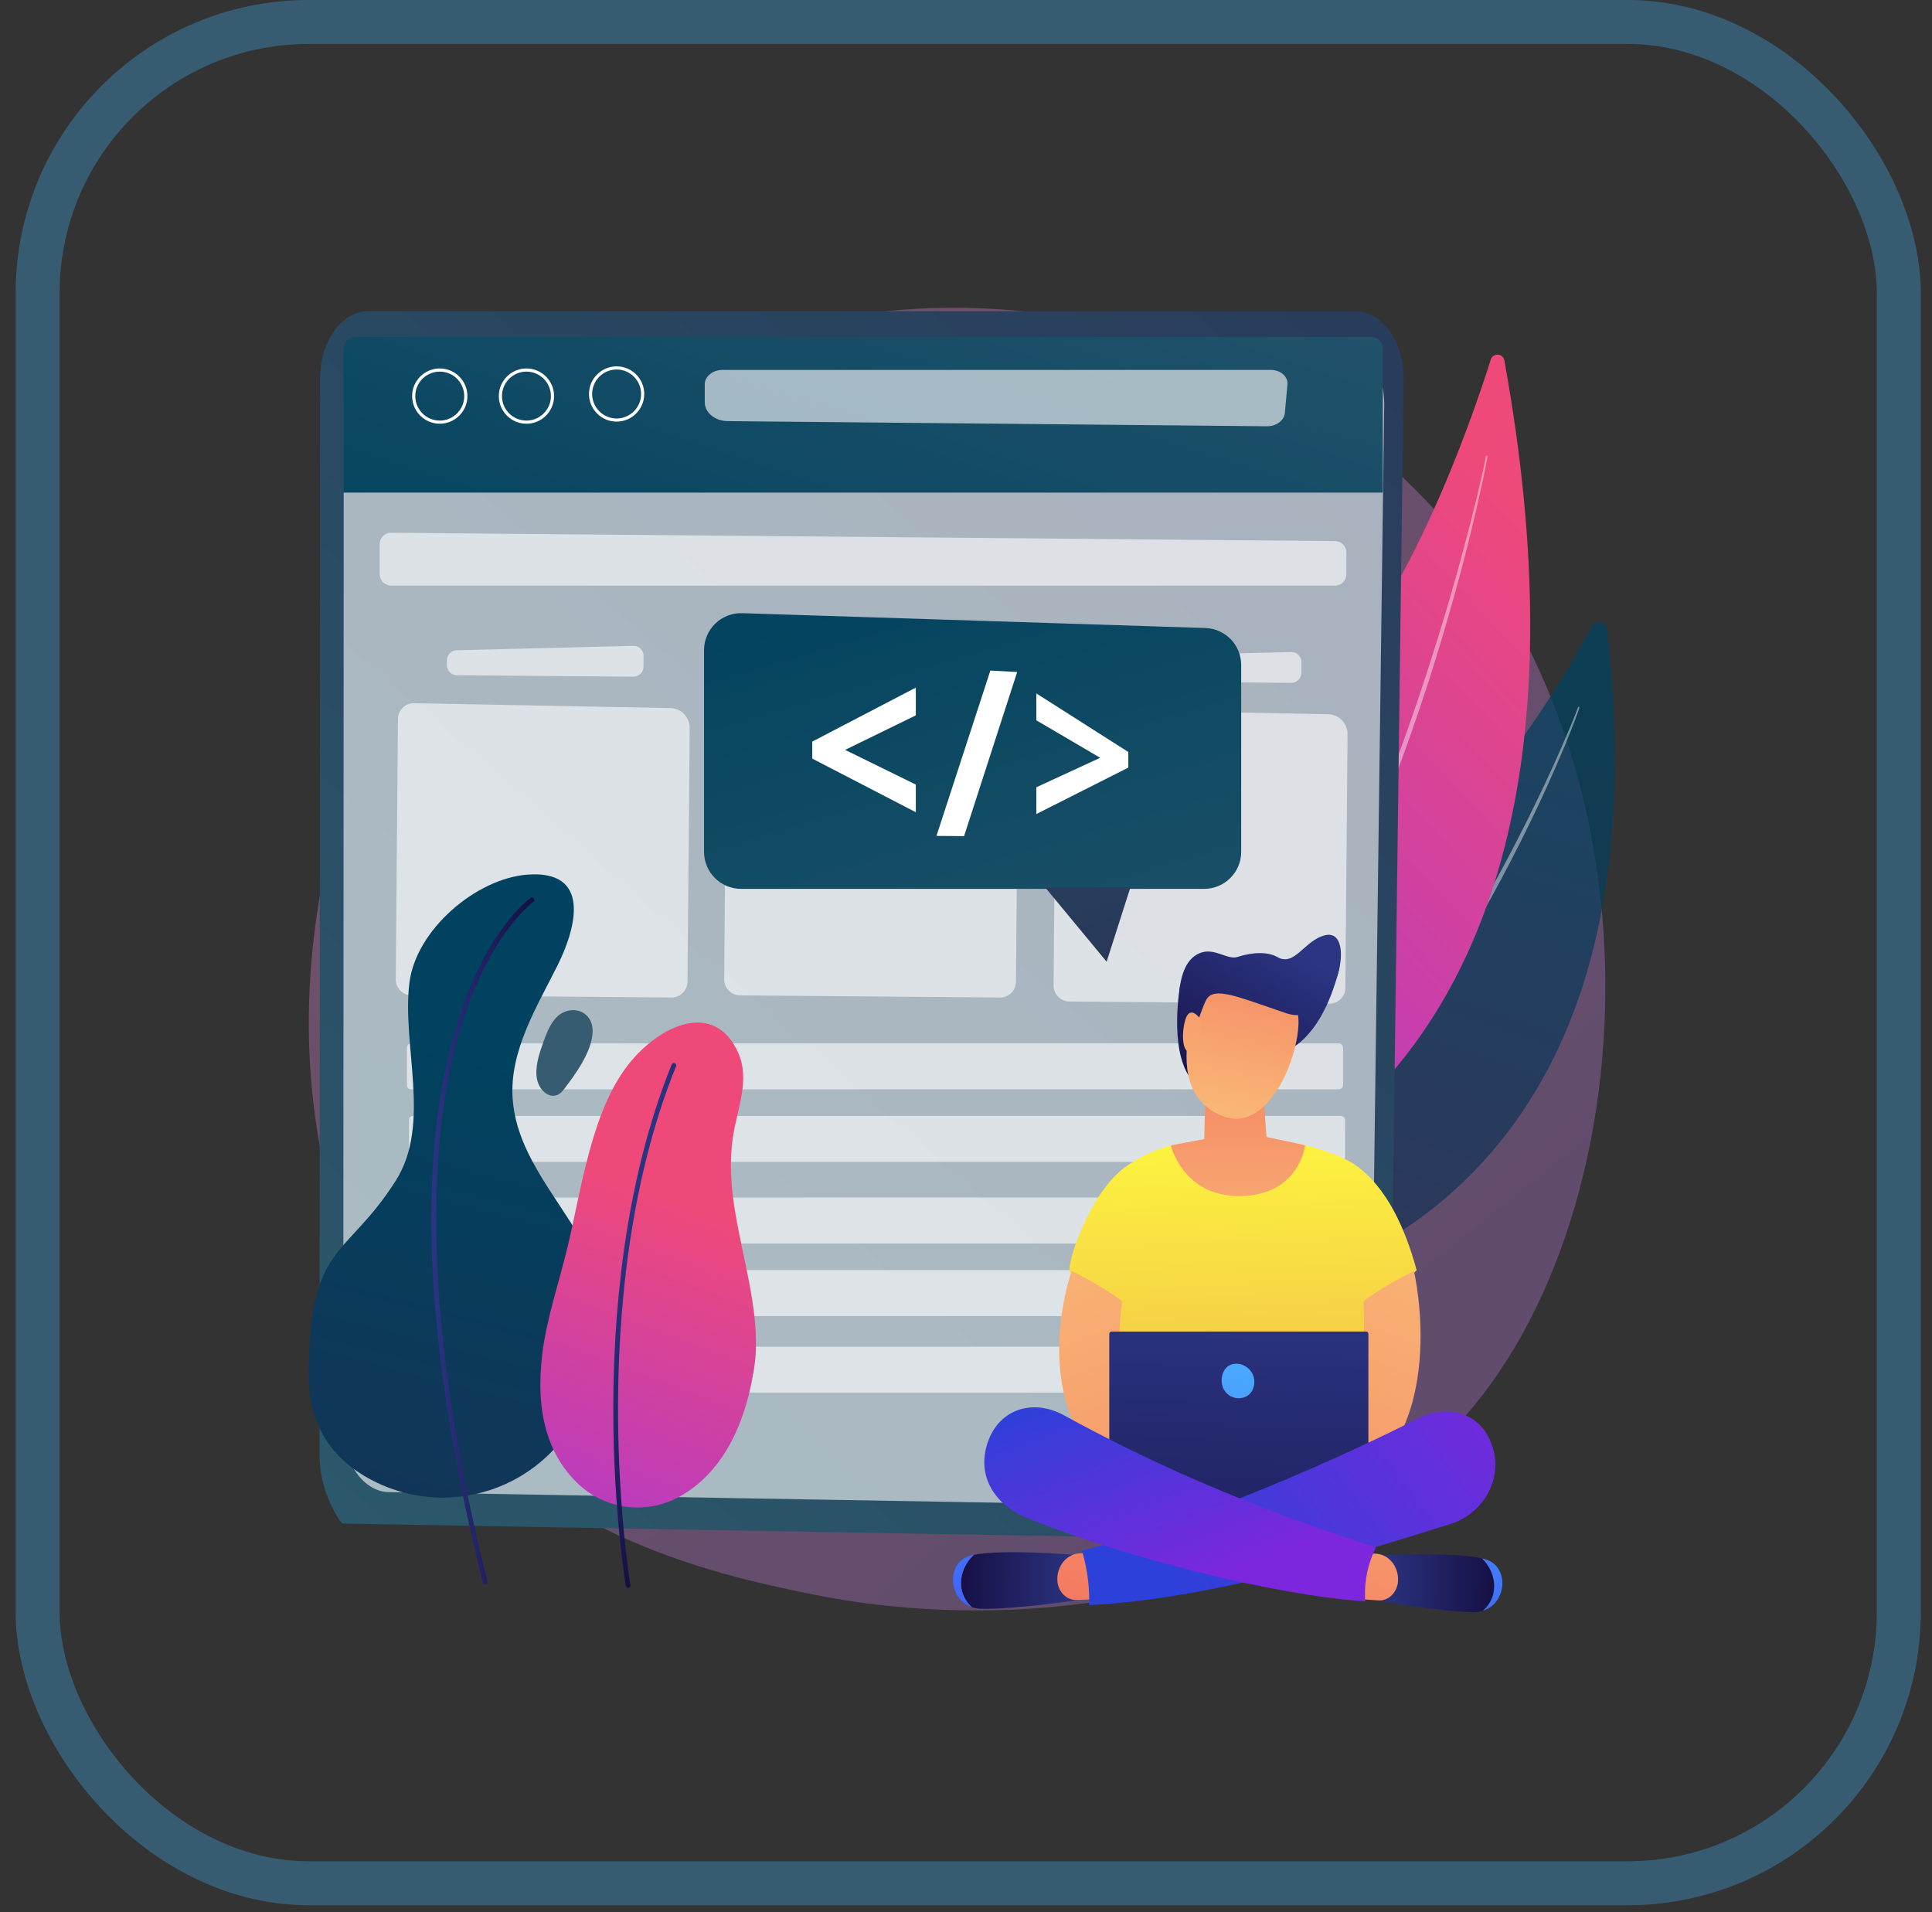 <svg width="98" height="97" viewBox="0 0 98 97" fill="none" xmlns="http://www.w3.org/2000/svg">
<rect x="0" y="0" width="98" height="97" fill="#333333" stroke="none"/>
<rect x="1.909" y="1.115" width="94.407" height="94.407" rx="13.752" stroke="#375C71" stroke-width="2.23"/>
<path opacity="0.3" d="M73.808 72.391C72.458 73.813 71.18 74.73 70.17 75.454C58.303 83.969 44.261 81.487 41.276 80.881C36.869 79.986 28.351 78.256 22.192 71.013C12.874 60.056 14.325 42.793 21.553 31.397C22.875 29.312 29.858 17.743 44.051 15.888C52.641 14.765 62.654 17.03 69.905 23.105C85.126 35.856 84.042 61.617 73.808 72.391Z" fill="url(#paint0_linear_3562_2922)"/>
<path opacity="0.74" d="M81.508 31.857C81.472 31.539 80.925 31.444 80.772 31.729C79.289 34.485 75.108 41.601 69.848 44.927C61.283 50.341 54.62 60.207 58.616 66.42C58.616 66.42 85.483 66.501 81.508 31.857Z" fill="url(#paint1_linear_3562_2922)"/>
<path opacity="0.43" d="M80.114 35.897C80.088 35.994 80.057 36.071 80.028 36.157L79.937 36.406C79.874 36.571 79.812 36.736 79.747 36.901C79.618 37.23 79.484 37.556 79.349 37.882C79.078 38.535 78.792 39.181 78.504 39.826C77.92 41.112 77.299 42.382 76.651 43.637C75.358 46.151 73.916 48.587 72.359 50.946C71.577 52.124 70.749 53.271 69.892 54.396L69.239 55.231C69.131 55.372 69.019 55.508 68.906 55.644L68.569 56.054L68.232 56.463C68.118 56.599 68 56.73 67.885 56.864C67.652 57.13 67.423 57.4 67.186 57.662C66.235 58.709 65.237 59.713 64.2 60.675C63.667 61.14 63.143 61.615 62.586 62.051C62.045 62.507 61.467 62.915 60.901 63.337C60.883 63.35 60.858 63.346 60.845 63.329C60.832 63.311 60.835 63.286 60.853 63.273L60.854 63.272C61.977 62.42 63.057 61.514 64.087 60.553C65.109 59.583 66.091 58.573 67.025 57.519C67.954 56.46 68.854 55.376 69.706 54.254C70.556 53.131 71.371 51.981 72.158 50.812C72.939 49.639 73.689 48.446 74.408 47.234L74.941 46.321L75.461 45.401C75.803 44.785 76.144 44.168 76.473 43.544C77.133 42.299 77.762 41.036 78.363 39.761C78.661 39.122 78.957 38.482 79.237 37.835C79.378 37.512 79.516 37.188 79.652 36.862C79.72 36.7 79.785 36.536 79.852 36.373L79.948 36.127C79.978 36.046 80.012 35.959 80.035 35.886L80.038 35.876C80.044 35.855 80.066 35.843 80.087 35.849C80.108 35.855 80.119 35.877 80.114 35.897Z" fill="white"/>
<path d="M76.308 18.279C76.242 17.916 75.732 17.882 75.621 18.235C74.543 21.639 71.439 30.476 66.959 35.073C59.665 42.557 54.566 54.931 58.862 61.57C58.862 61.57 83.486 57.873 76.308 18.279Z" fill="url(#paint2_linear_3562_2922)"/>
<path opacity="0.43" d="M75.447 23.159C75.434 23.266 75.414 23.359 75.397 23.458L75.341 23.748L75.222 24.328C75.14 24.715 75.055 25.1 74.968 25.485C74.792 26.254 74.607 27.022 74.414 27.787C74.027 29.317 73.6 30.838 73.15 32.351C72.701 33.864 72.213 35.366 71.694 36.858L71.5 37.417L71.299 37.974C71.163 38.345 71.034 38.718 70.892 39.087L70.475 40.195L70.04 41.297C68.866 44.229 67.537 47.102 66.01 49.869C65.917 50.044 65.818 50.215 65.719 50.385L65.421 50.898L65.124 51.41C65.023 51.58 64.917 51.747 64.814 51.915C64.604 52.25 64.402 52.59 64.186 52.921L63.533 53.91C62.637 55.211 61.684 56.474 60.647 57.666C60.633 57.683 60.608 57.684 60.591 57.67C60.575 57.656 60.572 57.631 60.586 57.614L60.587 57.614C61.591 56.4 62.525 55.129 63.396 53.818L64.037 52.825C64.248 52.494 64.446 52.153 64.651 51.817C64.752 51.648 64.856 51.481 64.955 51.311L65.246 50.797L65.537 50.283C65.635 50.112 65.731 49.941 65.822 49.766L66.379 48.725C66.563 48.377 66.737 48.023 66.917 47.673C67.005 47.497 67.096 47.322 67.183 47.145L67.438 46.613L67.694 46.081C67.78 45.904 67.865 45.726 67.945 45.546C68.611 44.119 69.221 42.665 69.816 41.207C70.995 38.285 72.024 35.303 72.958 32.292C73.422 30.786 73.858 29.271 74.264 27.748C74.468 26.987 74.666 26.224 74.853 25.458C74.946 25.075 75.038 24.692 75.125 24.307L75.254 23.73L75.314 23.442C75.333 23.346 75.354 23.246 75.367 23.157L75.368 23.149C75.371 23.127 75.392 23.112 75.413 23.115C75.435 23.118 75.45 23.138 75.447 23.159Z" fill="white"/>
<path d="M18.676 15.784H68.757C70.123 15.784 71.223 17.35 71.198 19.258L70.493 73.568C70.46 76.124 68.956 78.162 65.878 78.13L17.373 77.279C17.286 77.256 16.211 75.734 16.212 73.865L16.235 19.194C16.236 17.311 17.329 15.784 18.676 15.784Z" fill="url(#paint3_linear_3562_2922)"/>
<path opacity="0.6" d="M19.78 17.255H67.87C69.181 17.255 70.237 18.742 70.214 20.556L69.537 72.157C69.505 74.586 68.061 76.523 66.305 76.493L19.729 75.684C18.445 75.662 17.413 74.216 17.414 72.44L17.436 20.495C17.437 18.705 18.486 17.255 19.78 17.255Z" fill="white"/>
<path d="M70.141 24.985H17.414V17.706C17.414 17.367 17.688 17.093 18.026 17.093H69.563C69.882 17.093 70.141 17.352 70.141 17.671V24.985Z" fill="url(#paint4_linear_3562_2922)"/>
<path opacity="0.61" d="M64.267 21.621L36.913 21.361C36.268 21.355 35.749 20.929 35.749 20.406L35.749 19.494C35.749 19.09 36.152 18.763 36.65 18.763H64.464C64.954 18.763 65.341 19.101 65.305 19.498L65.174 20.945C65.139 21.329 64.742 21.625 64.267 21.621Z" fill="white"/>
<path opacity="0.6" d="M67.718 29.702H19.835C19.517 29.702 19.26 29.445 19.26 29.129V27.596C19.26 27.277 19.52 27.02 19.84 27.023L67.724 27.445C68.039 27.447 68.294 27.703 68.294 28.018V29.129C68.294 29.445 68.036 29.702 67.718 29.702Z" fill="white"/>
<path d="M31.278 21.385C30.505 21.385 29.876 20.757 29.876 19.984C29.876 19.211 30.505 18.582 31.278 18.582C32.051 18.582 32.679 19.211 32.679 19.984C32.679 20.757 32.051 21.385 31.278 21.385ZM31.278 18.742C30.593 18.742 30.036 19.299 30.036 19.984C30.036 20.668 30.593 21.226 31.278 21.226C31.962 21.226 32.52 20.668 32.52 19.984C32.52 19.299 31.962 18.742 31.278 18.742Z" fill="white"/>
<path d="M26.703 21.493C25.931 21.493 25.302 20.864 25.302 20.091C25.302 19.318 25.931 18.689 26.703 18.689C27.477 18.689 28.105 19.318 28.105 20.091C28.105 20.864 27.476 21.493 26.703 21.493ZM26.703 18.849C26.019 18.849 25.462 19.406 25.462 20.091C25.462 20.776 26.019 21.333 26.703 21.333C27.388 21.333 27.945 20.776 27.945 20.091C27.945 19.406 27.388 18.849 26.703 18.849Z" fill="white"/>
<path d="M22.307 21.492C21.534 21.492 20.905 20.864 20.905 20.091C20.905 19.318 21.534 18.689 22.307 18.689C23.08 18.689 23.709 19.318 23.709 20.091C23.709 20.864 23.08 21.492 22.307 21.492ZM22.307 18.849C21.622 18.849 21.065 19.406 21.065 20.091C21.065 20.776 21.622 21.333 22.307 21.333C22.992 21.333 23.549 20.776 23.549 20.091C23.549 19.406 22.992 18.849 22.307 18.849Z" fill="white"/>
<path opacity="0.6" d="M48.789 34.323L39.834 34.249C39.553 34.246 39.328 34.017 39.33 33.736L39.332 33.487C39.334 33.212 39.554 32.99 39.828 32.983L48.786 32.761C49.073 32.754 49.309 32.986 49.306 33.273L49.302 33.819C49.299 34.1 49.07 34.325 48.789 34.323Z" fill="white"/>
<path opacity="0.6" d="M50.719 50.596L37.534 50.487C37.089 50.483 36.731 50.119 36.734 49.673L36.844 36.468C36.848 36.03 37.199 35.675 37.637 35.668L50.657 35.915C51.208 35.925 51.648 36.378 51.644 36.929L51.533 49.796C51.529 50.242 51.165 50.6 50.719 50.596Z" fill="white"/>
<path opacity="0.6" d="M32.129 34.323L23.174 34.249C22.893 34.246 22.668 34.017 22.67 33.736L22.672 33.487C22.674 33.212 22.893 32.99 23.168 32.983L32.126 32.761C32.413 32.754 32.648 32.986 32.646 33.273L32.642 33.819C32.639 34.1 32.41 34.325 32.129 34.323Z" fill="white"/>
<path opacity="0.6" d="M34.059 50.596L20.874 50.487C20.429 50.483 20.07 50.119 20.074 49.673L20.184 36.468C20.188 36.03 20.539 35.675 20.977 35.668L33.997 35.915C34.548 35.925 34.988 36.378 34.984 36.929L34.873 49.796C34.869 50.242 34.505 50.6 34.059 50.596Z" fill="white"/>
<path opacity="0.6" d="M65.499 34.635L56.544 34.561C56.263 34.558 56.038 34.329 56.04 34.048L56.042 33.799C56.044 33.525 56.264 33.302 56.538 33.295L65.496 33.074C65.783 33.066 66.019 33.298 66.016 33.586L66.012 34.131C66.009 34.412 65.78 34.638 65.499 34.635Z" fill="white"/>
<path opacity="0.6" d="M67.429 50.909L54.244 50.799C53.799 50.795 53.441 50.431 53.444 49.986L53.554 36.78C53.558 36.343 53.909 35.988 54.347 35.98L67.367 36.227C67.918 36.238 68.358 36.69 68.354 37.242L68.243 50.109C68.239 50.554 67.875 50.912 67.429 50.909Z" fill="white"/>
<path opacity="0.6" d="M67.913 55.255H20.854C20.737 55.255 20.642 55.159 20.642 55.042V53.136C20.642 53.018 20.737 52.923 20.854 52.923H67.913C68.03 52.923 68.125 53.018 68.125 53.136V55.042C68.125 55.159 68.03 55.255 67.913 55.255Z" fill="white"/>
<path opacity="0.6" d="M68.016 58.934H20.957C20.84 58.934 20.745 58.839 20.745 58.722V56.815C20.745 56.698 20.84 56.603 20.957 56.603H68.016C68.134 56.603 68.229 56.698 68.229 56.815V58.722C68.229 58.839 68.134 58.934 68.016 58.934Z" fill="white"/>
<path opacity="0.6" d="M67.667 63.074H20.608C20.491 63.074 20.395 62.979 20.395 62.862V60.955C20.395 60.838 20.491 60.743 20.608 60.743H67.667C67.784 60.743 67.879 60.838 67.879 60.955V62.862C67.879 62.979 67.784 63.074 67.667 63.074Z" fill="white"/>
<path opacity="0.6" d="M67.771 66.754H20.712C20.595 66.754 20.5 66.659 20.5 66.541V64.635C20.5 64.517 20.595 64.422 20.712 64.422H67.771C67.888 64.422 67.984 64.517 67.984 64.635V66.541C67.984 66.659 67.888 66.754 67.771 66.754Z" fill="white"/>
<path opacity="0.6" d="M67.667 70.637H20.608C20.491 70.637 20.395 70.542 20.395 70.425V68.518C20.395 68.401 20.491 68.306 20.608 68.306H67.667C67.784 68.306 67.879 68.401 67.879 68.518V70.425C67.879 70.542 67.784 70.637 67.667 70.637Z" fill="white"/>
<path d="M60.707 49.336C60.68 49.387 59.863 49.962 59.863 49.962C59.863 49.962 59.296 53.087 60.337 54.626C61.377 56.164 64.924 53.425 64.924 53.425C64.924 53.425 66.919 53.113 67.921 49.191C68.151 48.291 66.713 48.974 65.111 49.14C63.046 49.354 60.707 49.336 60.707 49.336Z" fill="url(#paint5_linear_3562_2922)"/>
<path d="M57.166 59.132C57.846 58.665 58.597 58.313 59.393 58.096C59.693 58.015 61.308 58.484 62.306 58.461C63.677 58.43 65.072 57.806 66.201 58.087C67.324 58.367 68.242 58.732 68.772 59.109C70.36 60.238 71.292 62.344 71.86 64.429C70.784 65.533 69.431 66.023 69.431 66.023L69.181 76.159L63.187 79.226L56.346 75.791L56.592 65.886C56.592 65.886 54.419 64.874 54.26 64.507C54.1 64.138 55.25 60.45 57.166 59.132Z" fill="url(#paint6_linear_3562_2922)"/>
<path d="M54.361 64.462C54.361 64.462 51.45 72.533 58.088 75.85C59.467 75.666 58.937 73.377 58.937 73.377C58.937 73.377 56.052 72.739 56.918 66.007C56.121 65.351 54.361 64.462 54.361 64.462Z" fill="url(#paint7_linear_3562_2922)"/>
<path d="M71.719 64.462C71.719 64.462 73.722 72.887 67.992 75.85C66.614 75.666 67.144 73.377 67.144 73.377C67.144 73.377 69.468 72.233 69.162 66.007C69.959 65.351 71.719 64.462 71.719 64.462Z" fill="url(#paint8_linear_3562_2922)"/>
<path d="M69.291 76.416H56.387C56.321 76.416 56.268 76.363 56.268 76.297V67.66C56.268 67.594 56.321 67.54 56.387 67.54H69.291C69.357 67.54 69.411 67.594 69.411 67.66V76.297C69.411 76.363 69.357 76.416 69.291 76.416Z" fill="url(#paint9_linear_3562_2922)"/>
<path d="M63.614 69.944C63.684 70.415 63.431 70.842 62.96 70.912C62.489 70.982 62.051 70.656 61.982 70.186C61.912 69.715 62.127 69.247 62.598 69.177C63.069 69.108 63.544 69.473 63.614 69.944Z" fill="url(#paint10_linear_3562_2922)"/>
<path d="M75.175 79.048C73.671 78.703 70.194 78.888 70.194 78.888L70.053 79.271L69.819 81.174C69.819 81.174 73.129 81.771 74.761 81.77C74.928 81.769 75.08 81.744 75.219 81.701C75.269 81.656 75.318 81.61 75.364 81.56C76.056 80.804 75.856 79.693 75.175 79.048Z" fill="url(#paint11_linear_3562_2922)"/>
<path d="M75.324 79.085C75.277 79.072 75.227 79.06 75.175 79.048C75.856 79.693 76.056 80.804 75.364 81.56C75.318 81.61 75.269 81.656 75.219 81.701C76.443 81.32 76.588 79.441 75.324 79.085Z" fill="url(#paint12_linear_3562_2922)"/>
<path d="M69.195 78.781L69.784 78.806C70.1 78.819 70.398 78.974 70.611 79.234C70.824 79.493 70.933 79.837 70.914 80.188C70.9 80.467 70.785 80.728 70.596 80.914C70.407 81.099 70.159 81.193 69.907 81.175L69.006 81.111L69.195 78.781Z" fill="url(#paint13_linear_3562_2922)"/>
<path d="M49.402 78.865C50.914 78.566 54.385 78.858 54.385 78.858L54.516 79.245L54.703 81.155C54.703 81.155 51.379 81.65 49.747 81.599C49.581 81.593 49.429 81.564 49.291 81.516C49.243 81.47 49.195 81.422 49.151 81.371C48.477 80.593 48.705 79.489 49.402 78.865Z" fill="url(#paint14_linear_3562_2922)"/>
<path d="M49.252 78.898C49.299 78.886 49.349 78.875 49.401 78.865C48.705 79.489 48.477 80.593 49.15 81.37C49.195 81.422 49.242 81.469 49.291 81.516C48.077 81.097 47.979 79.215 49.252 78.898Z" fill="url(#paint15_linear_3562_2922)"/>
<path d="M55.385 78.782L54.796 78.789C54.479 78.793 54.178 78.937 53.959 79.191C53.739 79.444 53.622 79.785 53.631 80.135C53.639 80.415 53.747 80.68 53.932 80.871C54.116 81.062 54.362 81.164 54.614 81.154L55.516 81.117L55.385 78.782Z" fill="url(#paint16_linear_3562_2922)"/>
<path d="M75.595 73.081C74.913 71.511 73.245 71.256 71.825 71.99C71.8 72.023 62.807 76.632 54.877 78.651C55.104 79.379 55.221 80.154 55.246 80.915C55.251 81.085 55.248 81.252 55.238 81.417C61.319 81.105 67.92 79.076 73.591 77.294C75.35 76.727 76.351 74.821 75.595 73.081Z" fill="url(#paint17_linear_3562_2922)"/>
<path d="M69.239 81.034C69.215 80.157 69.385 79.34 69.75 78.584C69.761 78.549 69.773 78.516 69.784 78.482C69.331 78.342 68.746 78.151 67.978 77.891C62.346 75.964 58.05 74.018 53.95 71.778C52.357 70.907 50.546 71.49 50.036 73.375C49.581 75.058 50.614 76.403 52.098 76.999C57.198 79.048 64.69 80.919 69.248 81.225C69.245 81.162 69.241 81.098 69.239 81.034Z" fill="url(#paint18_linear_3562_2922)"/>
<path d="M59.393 58.096C59.393 58.096 59.998 60.72 62.939 60.666C65.934 60.611 66.201 58.087 66.201 58.087L64.244 57.669L64.081 55.489L61.138 55.707L61.083 57.778L59.393 58.096Z" fill="url(#paint19_linear_3562_2922)"/>
<path d="M61.421 49.063C61.421 49.063 58.288 55.133 62.005 56.606C64.627 57.645 66.27 52.575 65.78 51.202C65.022 49.079 64.523 49.331 64.523 49.331L61.421 49.063Z" fill="url(#paint20_linear_3562_2922)"/>
<path d="M65.78 51.202C65.771 51.177 65.763 51.155 65.756 51.135C65.768 51.247 65.775 51.363 65.776 51.484C65.781 51.398 65.785 51.312 65.788 51.227C65.785 51.219 65.783 51.21 65.78 51.202Z" fill="white"/>
<path d="M65.756 51.135C65.752 51.093 65.747 51.052 65.741 51.012C65.902 51.281 65.592 50.655 65.756 51.135Z" fill="white"/>
<path d="M67.231 47.434C68.91 47.052 67.745 52.246 65.245 51.394C62.745 50.543 61.581 50.02 61.191 50.706C60.802 51.392 60.153 54.2 59.937 52.744C59.736 51.384 59.54 48.89 60.854 48.346C61.599 48.037 62.255 48.707 62.769 48.539C63.561 48.281 64.323 48.272 64.793 48.543C65.683 49.056 66.164 47.677 67.231 47.434Z" fill="url(#paint21_linear_3562_2922)"/>
<path d="M60.911 51.716C60.911 51.716 60.369 50.898 60.122 51.735C59.875 52.573 60.032 53.73 60.529 53.192C61.025 52.654 60.911 51.716 60.911 51.716Z" fill="url(#paint22_linear_3562_2922)"/>
<path d="M61.081 45.085H37.591C36.553 45.085 35.712 44.244 35.712 43.206V32.98C35.712 31.919 36.59 31.068 37.651 31.102L61.141 31.854C62.154 31.886 62.959 32.717 62.959 33.731V43.206C62.959 44.244 62.118 45.085 61.081 45.085Z" fill="url(#paint23_linear_3562_2922)"/>
<path d="M53.013 45.008L56.134 48.78L57.34 45.008H53.013Z" fill="url(#paint24_linear_3562_2922)"/>
<path d="M46.455 41.198L41.202 38.478V37.615L46.455 34.877V36.285L42.868 38.035L46.455 39.796V41.198Z" fill="white"/>
<path d="M51.596 34.086L48.902 42.411L47.502 42.399L50.236 34.012L51.596 34.086Z" fill="white"/>
<path d="M52.567 39.932L55.807 38.437L52.567 36.535V35.172L57.233 38.143V38.935L52.567 41.29V39.932Z" fill="white"/>
<path d="M26.774 58.45C26.365 57.598 26.072 56.706 26.004 55.735C25.832 53.289 27.254 51.036 28.299 48.929C29.259 46.994 29.973 44.109 26.733 44.365C24.152 44.57 21.117 47.143 20.771 49.825C20.361 53 21.906 57.004 20.074 59.888C17.51 63.922 15.661 62.998 15.661 69.806C15.661 72.715 17.273 74.32 19.118 75.204C22.031 76.599 25.505 76.035 27.826 73.789C29.877 71.804 31.096 68.952 30.683 66.088C30.267 63.195 27.998 61.001 26.774 58.45Z" fill="url(#paint25_linear_3562_2922)"/>
<path d="M24.608 80.369C24.554 80.369 24.506 80.333 24.492 80.278C22.886 73.866 22.011 68.053 21.893 63.001C21.798 58.955 22.186 55.383 23.045 52.386C24.514 47.262 26.821 45.613 26.919 45.546C26.973 45.508 27.048 45.522 27.085 45.576C27.123 45.63 27.11 45.705 27.055 45.743C27.032 45.759 24.708 47.427 23.266 52.484C21.933 57.16 21.104 65.768 24.724 80.22C24.741 80.284 24.701 80.349 24.637 80.365C24.628 80.368 24.618 80.369 24.608 80.369Z" fill="url(#paint26_linear_3562_2922)"/>
<path d="M29.346 51.273C29.221 51.239 29.084 51.228 28.938 51.245C28.131 51.338 27.799 52.19 27.562 52.855C27.359 53.426 27.119 54.118 27.239 54.735C27.369 55.403 28.078 55.948 28.593 55.27C29.178 54.499 30.056 53.316 30.061 52.294C30.064 51.787 29.779 51.39 29.346 51.273Z" fill="url(#paint27_linear_3562_2922)"/>
<path d="M38.261 69.339C38.627 66.93 37.752 64.166 37.315 61.619C37.084 60.272 36.977 58.936 37.193 57.579C37.408 56.23 38.042 54.772 37.458 53.428C36.28 50.721 33.481 51.953 31.878 53.991C30.017 56.356 29.508 60.221 28.802 63.197C28.376 64.991 27.734 66.831 27.509 68.659C27.137 71.688 27.822 73.79 29.27 75.21C30.66 76.572 32.776 76.855 34.476 75.908C36.012 75.053 37.672 73.224 38.261 69.339Z" fill="url(#paint28_linear_3562_2922)"/>
<path d="M31.858 80.541C31.8 80.541 31.75 80.499 31.74 80.441C31.734 80.404 31.125 76.73 31.109 71.659C31.094 66.978 31.596 60.112 34.071 53.992C34.096 53.931 34.166 53.901 34.227 53.926C34.289 53.951 34.318 54.021 34.293 54.082C31.834 60.165 31.334 66.995 31.349 71.654C31.364 76.706 31.97 80.364 31.976 80.401C31.987 80.466 31.943 80.528 31.878 80.539C31.871 80.54 31.864 80.541 31.858 80.541Z" fill="url(#paint29_linear_3562_2922)"/>
<defs>
<linearGradient id="paint0_linear_3562_2922" x1="89.983" y1="101.188" x2="31.189" y2="28.169" gradientUnits="userSpaceOnUse">
<stop stop-color="#B37CFF"/>
<stop offset="1" stop-color="#F895E7"/>
</linearGradient>
<linearGradient id="paint1_linear_3562_2922" x1="78.164" y1="34.379" x2="63.365" y2="79.359" gradientUnits="userSpaceOnUse">
<stop stop-color="#00425F"/>
<stop offset="1" stop-color="#26264F"/>
</linearGradient>
<linearGradient id="paint2_linear_3562_2922" x1="51.241" y1="57.001" x2="80.741" y2="29.18" gradientUnits="userSpaceOnUse">
<stop stop-color="#A737D5"/>
<stop offset="1" stop-color="#EF497A"/>
</linearGradient>
<linearGradient id="paint3_linear_3562_2922" x1="16.98" y1="76.788" x2="113.098" y2="-33.428" gradientUnits="userSpaceOnUse">
<stop stop-color="#2B586B"/>
<stop offset="1" stop-color="#26264F"/>
</linearGradient>
<linearGradient id="paint4_linear_3562_2922" x1="53.547" y1="-8.633" x2="38.176" y2="38.455" gradientUnits="userSpaceOnUse">
<stop stop-color="#375C71"/>
<stop offset="1" stop-color="#00425F"/>
</linearGradient>
<linearGradient id="paint5_linear_3562_2922" x1="65.187" y1="47.924" x2="59.994" y2="56.325" gradientUnits="userSpaceOnUse">
<stop stop-color="#2B3582"/>
<stop offset="1" stop-color="#150E42"/>
</linearGradient>
<linearGradient id="paint6_linear_3562_2922" x1="62.822" y1="57.445" x2="64.541" y2="109.444" gradientUnits="userSpaceOnUse">
<stop stop-color="#FDF53F"/>
<stop offset="1" stop-color="#D93C65"/>
</linearGradient>
<linearGradient id="paint7_linear_3562_2922" x1="52.874" y1="62.292" x2="64.263" y2="89.804" gradientUnits="userSpaceOnUse">
<stop stop-color="#F9B776"/>
<stop offset="1" stop-color="#F47960"/>
</linearGradient>
<linearGradient id="paint8_linear_3562_2922" x1="73.064" y1="62.233" x2="61.674" y2="89.745" gradientUnits="userSpaceOnUse">
<stop stop-color="#F9B776"/>
<stop offset="1" stop-color="#F47960"/>
</linearGradient>
<linearGradient id="paint9_linear_3562_2922" x1="62.991" y1="65.839" x2="62.398" y2="89.85" gradientUnits="userSpaceOnUse">
<stop stop-color="#2B3582"/>
<stop offset="1" stop-color="#150E42"/>
</linearGradient>
<linearGradient id="paint10_linear_3562_2922" x1="64.178" y1="60.857" x2="60.052" y2="88.317" gradientUnits="userSpaceOnUse">
<stop stop-color="#53D8FF"/>
<stop offset="1" stop-color="#3840F7"/>
</linearGradient>
<linearGradient id="paint11_linear_3562_2922" x1="69.826" y1="80.275" x2="76.05" y2="80.323" gradientUnits="userSpaceOnUse">
<stop stop-color="#2B3582"/>
<stop offset="1" stop-color="#150E42"/>
</linearGradient>
<linearGradient id="paint12_linear_3562_2922" x1="84.995" y1="72.097" x2="70.45" y2="84.492" gradientUnits="userSpaceOnUse">
<stop stop-color="#53D8FF"/>
<stop offset="1" stop-color="#3840F7"/>
</linearGradient>
<linearGradient id="paint13_linear_3562_2922" x1="73.933" y1="69.053" x2="67.364" y2="86.848" gradientUnits="userSpaceOnUse">
<stop stop-color="#F9B776"/>
<stop offset="1" stop-color="#F47960"/>
</linearGradient>
<linearGradient id="paint14_linear_3562_2922" x1="54.721" y1="80.245" x2="48.496" y2="80.12" gradientUnits="userSpaceOnUse">
<stop stop-color="#2B3582"/>
<stop offset="1" stop-color="#150E42"/>
</linearGradient>
<linearGradient id="paint15_linear_3562_2922" x1="40.394" y1="59.088" x2="52.282" y2="87.925" gradientUnits="userSpaceOnUse">
<stop stop-color="#53D8FF"/>
<stop offset="1" stop-color="#3840F7"/>
</linearGradient>
<linearGradient id="paint16_linear_3562_2922" x1="60.771" y1="63.691" x2="54.197" y2="81.495" gradientUnits="userSpaceOnUse">
<stop stop-color="#F9B776"/>
<stop offset="1" stop-color="#F47960"/>
</linearGradient>
<linearGradient id="paint17_linear_3562_2922" x1="76.718" y1="68.71" x2="59.639" y2="81.539" gradientUnits="userSpaceOnUse">
<stop stop-color="#7C27DD"/>
<stop offset="1" stop-color="#2B41D9"/>
</linearGradient>
<linearGradient id="paint18_linear_3562_2922" x1="61.282" y1="80.213" x2="56.806" y2="68.799" gradientUnits="userSpaceOnUse">
<stop stop-color="#7C27DD"/>
<stop offset="1" stop-color="#2B41D9"/>
</linearGradient>
<linearGradient id="paint19_linear_3562_2922" x1="62.871" y1="64.564" x2="62.719" y2="51.379" gradientUnits="userSpaceOnUse">
<stop stop-color="#F9B776"/>
<stop offset="1" stop-color="#F47960"/>
</linearGradient>
<linearGradient id="paint20_linear_3562_2922" x1="62.239" y1="56.434" x2="64.386" y2="45.983" gradientUnits="userSpaceOnUse">
<stop stop-color="#F9B776"/>
<stop offset="1" stop-color="#F47960"/>
</linearGradient>
<linearGradient id="paint21_linear_3562_2922" x1="64.975" y1="47.787" x2="59.828" y2="56.113" gradientUnits="userSpaceOnUse">
<stop stop-color="#2B3582"/>
<stop offset="1" stop-color="#150E42"/>
</linearGradient>
<linearGradient id="paint22_linear_3562_2922" x1="60.08" y1="57.602" x2="61.279" y2="40.925" gradientUnits="userSpaceOnUse">
<stop stop-color="#F9B776"/>
<stop offset="1" stop-color="#F47960"/>
</linearGradient>
<linearGradient id="paint23_linear_3562_2922" x1="45.616" y1="25.758" x2="56.527" y2="63.046" gradientUnits="userSpaceOnUse">
<stop stop-color="#00425F"/>
<stop offset="1" stop-color="#2B586B"/>
</linearGradient>
<linearGradient id="paint24_linear_3562_2922" x1="49.234" y1="24.699" x2="60.145" y2="61.988" gradientUnits="userSpaceOnUse">
<stop stop-color="#2B586B"/>
<stop offset="1" stop-color="#26264F"/>
</linearGradient>
<linearGradient id="paint25_linear_3562_2922" x1="14.565" y1="101.515" x2="26.752" y2="53.9" gradientUnits="userSpaceOnUse">
<stop stop-color="#26264F"/>
<stop offset="1" stop-color="#00425F"/>
</linearGradient>
<linearGradient id="paint26_linear_3562_2922" x1="21.879" y1="62.947" x2="27.107" y2="62.947" gradientUnits="userSpaceOnUse">
<stop stop-color="#2B3582"/>
<stop offset="1" stop-color="#150E42"/>
</linearGradient>
<linearGradient id="paint27_linear_3562_2922" x1="75.178" y1="8.94" x2="40.034" y2="42.384" gradientUnits="userSpaceOnUse">
<stop stop-color="#00425F"/>
<stop offset="1" stop-color="#375C71"/>
</linearGradient>
<linearGradient id="paint28_linear_3562_2922" x1="27.67" y1="81.172" x2="35.166" y2="61.297" gradientUnits="userSpaceOnUse">
<stop stop-color="#A737D5"/>
<stop offset="1" stop-color="#EF497A"/>
</linearGradient>
<linearGradient id="paint29_linear_3562_2922" x1="30.676" y1="66.678" x2="34.975" y2="67.689" gradientUnits="userSpaceOnUse">
<stop stop-color="#2B3582"/>
<stop offset="1" stop-color="#150E42"/>
</linearGradient>
</defs>
</svg>
